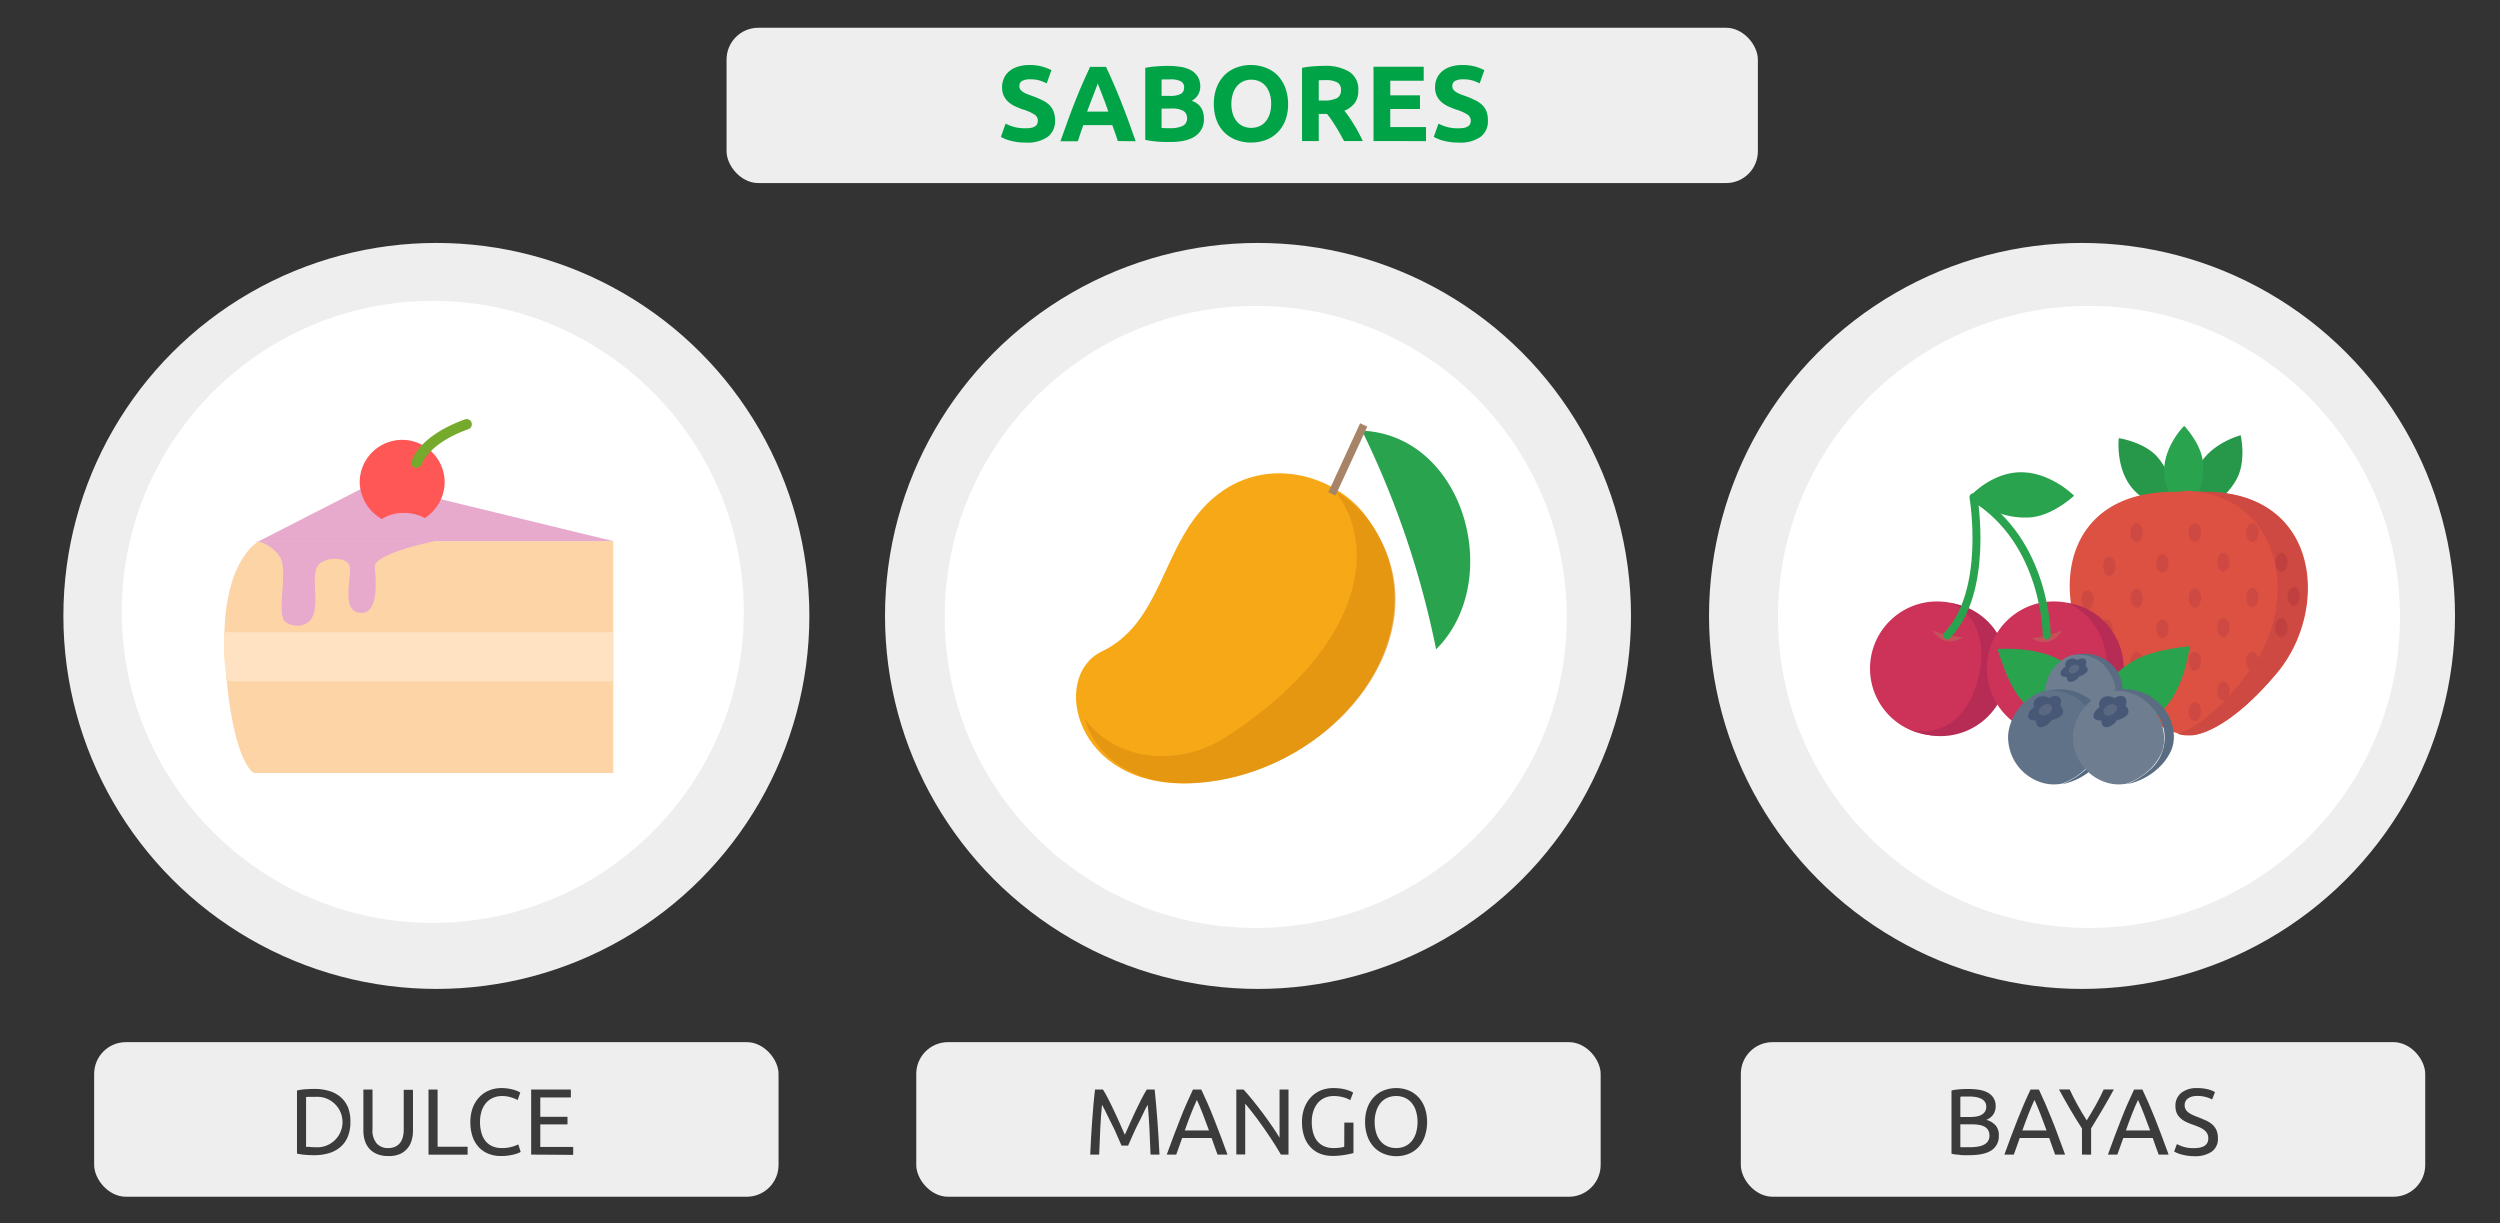 <svg id="Слой_1" data-name="Слой 1" xmlns="http://www.w3.org/2000/svg" width="629.57" height="308" viewBox="0 0 629.57 308">
  <rect x="0" y="0" width="629.57" height="308" fill="#333333" stroke="none"/>
  <defs>
    <style>
      .cls-1 {
        fill: #eee;
      }

      .cls-2 {
        fill: #fff;
      }

      .cls-12, .cls-15, .cls-23, .cls-3 {
        fill: none;
      }

      .cls-3 {
        stroke: #fff;
      }

      .cls-23, .cls-3 {
        stroke-linecap: round;
        stroke-linejoin: round;
      }

      .cls-15, .cls-23, .cls-3 {
        stroke-width: 2px;
      }

      .cls-4 {
        fill: #00a447;
      }

      .cls-5 {
        fill: #3b3b3b;
      }

      .cls-6 {
        fill: #fcd4a6;
      }

      .cls-7 {
        fill: #fee2c2;
      }

      .cls-8 {
        fill: #e7aacd;
      }

      .cls-9 {
        fill: #ff5656;
      }

      .cls-10 {
        fill: #76aa2c;
      }

      .cls-11 {
        fill: #2aa34f;
      }

      .cls-13 {
        fill: #f7a817;
      }

      .cls-14 {
        fill: #db8d10;
        opacity: 0.64;
        isolation: isolate;
      }

      .cls-15 {
        stroke: #a78467;
        stroke-miterlimit: 10;
      }

      .cls-16 {
        fill: #279749;
      }

      .cls-17 {
        fill: #dd5142;
      }

      .cls-18 {
        fill: #cd4941;
      }

      .cls-19 {
        fill: #c0403f;
      }

      .cls-20 {
        fill: #cd3259;
      }

      .cls-21 {
        fill: #b62c54;
      }

      .cls-22 {
        fill: #c6505a;
      }

      .cls-23 {
        stroke: #2aa34f;
      }

      .cls-24 {
        fill: #596c81;
      }

      .cls-25 {
        fill: #6e7d90;
      }

      .cls-26 {
        fill: #475776;
      }

      .cls-27 {
        fill: #5b6881;
      }

      .cls-28 {
        fill: #536881;
      }

      .cls-29 {
        fill: #607288;
      }
    </style>
  </defs>
  <rect class="cls-1" x="438.39" y="262.44" width="172.35" height="38.93" rx="8"/>
  <circle class="cls-1" cx="524.31" cy="155.11" r="93.93"/>
  <circle class="cls-2" cx="526.06" cy="155.36" r="78.32"/>
  <rect class="cls-1" x="23.71" y="262.44" width="172.35" height="38.93" rx="8"/>
  <g>
    <circle class="cls-1" cx="109.89" cy="155.11" r="93.93"/>
    <circle class="cls-2" cx="108.99" cy="154.09" r="78.32"/>
    <line class="cls-3" x1="110.48" y1="140.53" x2="111.37" y2="193.28"/>
    <path class="cls-3" d="M92.69,157.92s10.13.83,10.77,8.78-7.77,11.58-7.77,11.58"/>
    <path class="cls-3" d="M95.94,136.44c3.83-2.39,8.8.13,9,4.13a6.69,6.69,0,0,1-2.41,5.82"/>
    <path class="cls-3" d="M129,157.14s-10.11,1.17-10.47,9.14,8.16,11.31,8.16,11.31"/>
    <path class="cls-3" d="M53.64,125.54a8.94,8.94,0,0,0,1.7,10.15c4.53,4.81,16.94,7.85,16.94,7.85"/>
  </g>
  <rect class="cls-1" x="230.74" y="262.44" width="172.35" height="38.93" rx="8"/>
  <g>
    <circle class="cls-1" cx="316.8" cy="155.11" r="93.93"/>
    <circle class="cls-2" cx="316.23" cy="155.36" r="78.32"/>
    <path class="cls-4" d="M352.32,182.86l0,.16c-.16-.08,0-.11,0-.16Z"/>
    <path class="cls-3" d="M311,127.15s7.25,4.75,13-.25"/>
  </g>
  <rect class="cls-1" x="182.97" y="6.99" width="259.71" height="39.11" rx="8"/>
  <g>
    <path class="cls-5" d="M282.43,288.49c-.16-.37-.36-.85-.63-1.44s-.54-1.21-.83-1.89-.62-1.37-1-2.09l-1-2c-.3-.64-.58-1.21-.84-1.72s-.47-.89-.62-1.15q-.27,2.79-.43,6t-.28,6.56h-2.25q.09-2.11.21-4.29c.08-1.44.17-2.86.28-4.25s.21-2.75.33-4.08.24-2.57.39-3.76h2q.65,1,1.38,2.46c.48,1,1,1.94,1.46,3s1,2.06,1.42,3.09.88,2,1.25,2.83l1.26-2.83q.67-1.54,1.41-3.09t1.47-3c.49-.94.94-1.76,1.37-2.46h2q.81,7.92,1.21,16.38h-2.25q-.12-3.3-.28-6.56t-.43-6c-.16.26-.37.65-.63,1.15s-.54,1.08-.83,1.72-.62,1.31-1,2-.66,1.41-1,2.09l-.84,1.89-.63,1.44Z"/>
    <path class="cls-5" d="M306.61,290.76c-.27-.71-.52-1.4-.76-2.09s-.48-1.38-.73-2.09H297.7l-1.49,4.18h-2.39q.94-2.6,1.78-4.81c.55-1.47,1.09-2.87,1.62-4.19s1-2.59,1.57-3.8,1.06-2.39,1.63-3.58h2.1c.57,1.19,1.11,2.38,1.63,3.58s1.05,2.47,1.57,3.8,1.07,2.72,1.62,4.19,1.15,3.08,1.78,4.81Zm-2.15-6.07c-.5-1.37-1-2.7-1.5-4s-1-2.52-1.55-3.7c-.55,1.18-1.07,2.41-1.57,3.7s-1,2.61-1.48,4Z"/>
    <path class="cls-5" d="M322.57,290.76l-1.2-2c-.45-.72-.93-1.48-1.45-2.26s-1.06-1.57-1.62-2.37-1.12-1.58-1.67-2.33-1.08-1.45-1.61-2.11-1-1.25-1.44-1.75v12.78h-2.24V274.38h1.82q1.11,1.19,2.37,2.76c.85,1.05,1.68,2.12,2.51,3.23s1.61,2.21,2.34,3.28,1.35,2,1.85,2.86V274.38h2.25v16.38Z"/>
    <path class="cls-5" d="M338.54,282.7h2.3v7.66a7.81,7.81,0,0,1-.82.21q-.52.12-1.23.24c-.46.08-1,.15-1.52.2a15.5,15.5,0,0,1-1.68.08,8.41,8.41,0,0,1-3.15-.56,6.71,6.71,0,0,1-2.43-1.66,7.35,7.35,0,0,1-1.57-2.67,11,11,0,0,1-.56-3.64,9.87,9.87,0,0,1,.63-3.65,7.92,7.92,0,0,1,1.69-2.68,7.11,7.11,0,0,1,2.49-1.66,8.25,8.25,0,0,1,3.07-.56,11.69,11.69,0,0,1,2,.14,9.87,9.87,0,0,1,1.47.33,6.2,6.2,0,0,1,1,.38,4.32,4.32,0,0,1,.53.28l-.73,1.91a6.66,6.66,0,0,0-1.82-.74,9.06,9.06,0,0,0-2.32-.3,5.66,5.66,0,0,0-2.28.45,4.89,4.89,0,0,0-1.75,1.3,6.23,6.23,0,0,0-1.12,2.07,8.61,8.61,0,0,0-.4,2.73,9.66,9.66,0,0,0,.34,2.67,5.76,5.76,0,0,0,1,2.07,4.75,4.75,0,0,0,1.73,1.34,5.8,5.8,0,0,0,2.42.47,11.57,11.57,0,0,0,1.69-.11,6.57,6.57,0,0,0,1-.2Z"/>
    <path class="cls-5" d="M343.77,282.56a10.34,10.34,0,0,1,.62-3.71,7.84,7.84,0,0,1,1.7-2.68,7,7,0,0,1,2.51-1.62,8.53,8.53,0,0,1,3-.54,8.3,8.3,0,0,1,3,.54,6.89,6.89,0,0,1,2.47,1.62,7.82,7.82,0,0,1,1.69,2.68,11.24,11.24,0,0,1,0,7.42A7.86,7.86,0,0,1,357.1,289a7,7,0,0,1-2.47,1.61,8.1,8.1,0,0,1-3,.55,8.32,8.32,0,0,1-3-.55,7.16,7.16,0,0,1-2.51-1.61,7.88,7.88,0,0,1-1.7-2.69A10.34,10.34,0,0,1,343.77,282.56Zm2.41,0a8.88,8.88,0,0,0,.38,2.71,6.15,6.15,0,0,0,1.07,2.07,4.86,4.86,0,0,0,1.7,1.31,5.34,5.34,0,0,0,2.26.46,5.23,5.23,0,0,0,2.25-.46,4.91,4.91,0,0,0,1.69-1.31,6.15,6.15,0,0,0,1.07-2.07,9.82,9.82,0,0,0,0-5.41,6,6,0,0,0-1.07-2.07,4.68,4.68,0,0,0-1.69-1.31,5.23,5.23,0,0,0-2.25-.47,5.34,5.34,0,0,0-2.26.47,4.63,4.63,0,0,0-1.7,1.31,6,6,0,0,0-1.07,2.07A8.81,8.81,0,0,0,346.18,282.56Z"/>
  </g>
  <g>
    <path class="cls-5" d="M88.24,282.56a9.52,9.52,0,0,1-.66,3.7,6.82,6.82,0,0,1-1.87,2.6,7.82,7.82,0,0,1-2.88,1.54,12.66,12.66,0,0,1-3.69.51q-1,0-2.19-.09a12.29,12.29,0,0,1-2.16-.32V274.62A13.31,13.31,0,0,1,77,274.3c.8-.05,1.53-.08,2.19-.08a12.66,12.66,0,0,1,3.69.51,8,8,0,0,1,2.88,1.53,7,7,0,0,1,1.87,2.6A9.52,9.52,0,0,1,88.24,282.56Zm-8.91,6.34a6.36,6.36,0,1,0,0-12.67l-1.5,0c-.36,0-.6,0-.75.05v12.53l.75,0Q78.36,288.9,79.33,288.9Z"/>
    <path class="cls-5" d="M97.74,291.12a7.2,7.2,0,0,1-2.79-.5A5.27,5.27,0,0,1,93,289.26a5.61,5.61,0,0,1-1.12-2,8.73,8.73,0,0,1-.37-2.55V274.38h2.3v10A4.93,4.93,0,0,0,94.91,288a3.75,3.75,0,0,0,2.83,1.12,4.3,4.3,0,0,0,1.6-.28,3.18,3.18,0,0,0,1.24-.84,3.75,3.75,0,0,0,.8-1.45,6.94,6.94,0,0,0,.29-2.11v-10H104v10.29a8.41,8.41,0,0,1-.37,2.55,5.23,5.23,0,0,1-3.07,3.4A7.12,7.12,0,0,1,97.74,291.12Z"/>
    <path class="cls-5" d="M117.76,288.78v2h-9.85V274.38h2.29v14.4Z"/>
    <path class="cls-5" d="M126.15,291.12a8.32,8.32,0,0,1-3.14-.57,6.64,6.64,0,0,1-2.43-1.65,7.46,7.46,0,0,1-1.58-2.69,11.07,11.07,0,0,1-.55-3.65,10.08,10.08,0,0,1,.62-3.65,8.07,8.07,0,0,1,1.69-2.68,7.11,7.11,0,0,1,2.49-1.66,8,8,0,0,1,3-.56,10.16,10.16,0,0,1,1.83.14,9.68,9.68,0,0,1,1.42.33,5.75,5.75,0,0,1,1,.38,4,4,0,0,1,.52.28l-.66,1.89a4.21,4.21,0,0,0-.61-.31c-.27-.11-.57-.22-.91-.33a8.2,8.2,0,0,0-1.11-.27,7.19,7.19,0,0,0-1.22-.11,5.81,5.81,0,0,0-2.34.45,4.79,4.79,0,0,0-1.77,1.3,5.9,5.9,0,0,0-1.13,2.07,8.91,8.91,0,0,0-.39,2.73,9.64,9.64,0,0,0,.35,2.67,5.73,5.73,0,0,0,1,2.07,4.64,4.64,0,0,0,1.72,1.34,5.74,5.74,0,0,0,2.4.47,8.8,8.8,0,0,0,2.62-.33,12.34,12.34,0,0,0,1.56-.59l.59,1.89a2.9,2.9,0,0,1-.59.29,7.73,7.73,0,0,1-1.06.35A14.28,14.28,0,0,1,128,291,13.27,13.27,0,0,1,126.15,291.12Z"/>
    <path class="cls-5" d="M133.76,290.76V274.38h10v2h-7.7v4.86h6.85v1.92h-6.85v5.67h8.29v2Z"/>
  </g>
  <g>
    <path class="cls-5" d="M495.82,290.91l-1.08,0c-.38,0-.77,0-1.15-.07s-.77-.07-1.15-.12a7.17,7.17,0,0,1-1-.19V274.62a8.84,8.84,0,0,1,1-.19c.38-.05.76-.09,1.15-.12l1.14-.07,1.07,0a15.82,15.82,0,0,1,2.65.21,6.7,6.7,0,0,1,2.16.72,4,4,0,0,1,1.43,1.34,3.8,3.8,0,0,1,.52,2,3.64,3.64,0,0,1-.64,2.21,3.87,3.87,0,0,1-1.7,1.29,4.88,4.88,0,0,1,2.29,1.35,3.67,3.67,0,0,1,.85,2.6,4.2,4.2,0,0,1-1.81,3.7C500.35,290.49,498.43,290.91,495.82,290.91Zm-2.15-9.62h2.41a10.32,10.32,0,0,0,1.61-.12,3.89,3.89,0,0,0,1.31-.43,2.32,2.32,0,0,0,.87-.8,2.21,2.21,0,0,0,.32-1.25,2.09,2.09,0,0,0-.33-1.2,2.41,2.41,0,0,0-.91-.78,4.94,4.94,0,0,0-1.36-.44,9.66,9.66,0,0,0-1.65-.14c-.59,0-1,0-1.37,0s-.63,0-.9.07Zm0,1.84v5.77l.61,0,.73,0H496a13.21,13.21,0,0,0,1.93-.13,5.5,5.5,0,0,0,1.59-.46,2.76,2.76,0,0,0,1.1-.92A2.52,2.52,0,0,0,501,286a2.82,2.82,0,0,0-.31-1.36,2.31,2.31,0,0,0-.89-.89,4.39,4.39,0,0,0-1.38-.47,11,11,0,0,0-1.8-.14Z"/>
    <path class="cls-5" d="M517.54,290.76c-.27-.71-.52-1.4-.76-2.09s-.48-1.38-.73-2.09h-7.42l-1.49,4.18h-2.38c.62-1.73,1.22-3.33,1.77-4.81s1.09-2.87,1.62-4.19,1.05-2.59,1.57-3.8,1.06-2.39,1.63-3.58h2.1c.57,1.19,1.11,2.38,1.63,3.58s1,2.47,1.58,3.8,1.06,2.72,1.61,4.19,1.15,3.08,1.78,4.81Zm-2.15-6.07c-.5-1.37-1-2.7-1.5-4s-1-2.52-1.55-3.7c-.55,1.18-1.07,2.41-1.57,3.7s-1,2.61-1.48,4Z"/>
    <path class="cls-5" d="M524.3,290.76v-6.57c-1.09-1.68-2.11-3.35-3.07-5s-1.87-3.25-2.72-4.83h2.69c.6,1.3,1.27,2.61,2,3.94s1.51,2.61,2.3,3.84c.77-1.23,1.52-2.51,2.27-3.84s1.41-2.64,2-3.94h2.55q-1.27,2.37-2.72,4.81c-1,1.63-2,3.29-3,5v6.61Z"/>
    <path class="cls-5" d="M543.61,290.76c-.27-.71-.52-1.4-.76-2.09s-.48-1.38-.73-2.09H534.7l-1.49,4.18h-2.38c.62-1.73,1.22-3.33,1.77-4.81s1.09-2.87,1.62-4.19,1-2.59,1.57-3.8,1.06-2.39,1.63-3.58h2.1c.57,1.19,1.11,2.38,1.63,3.58s1.05,2.47,1.58,3.8,1.06,2.72,1.61,4.19,1.15,3.08,1.78,4.81Zm-2.15-6.07c-.5-1.37-1-2.7-1.5-4s-1-2.52-1.55-3.7c-.55,1.18-1.07,2.41-1.57,3.7s-1,2.61-1.48,4Z"/>
    <path class="cls-5" d="M552.52,289.13c2.4,0,3.59-.82,3.59-2.46a2.45,2.45,0,0,0-.31-1.28,3.07,3.07,0,0,0-.87-.93,5.83,5.83,0,0,0-1.24-.67q-.69-.29-1.47-.57a14.53,14.53,0,0,1-1.71-.69,5.82,5.82,0,0,1-1.39-.93,3.79,3.79,0,0,1-.94-1.26,4.3,4.3,0,0,1-.34-1.77,4.09,4.09,0,0,1,1.47-3.36,6.18,6.18,0,0,1,4-1.2,10.85,10.85,0,0,1,2.71.31,6.46,6.46,0,0,1,1.78.7l-.73,1.87a6,6,0,0,0-1.48-.6,7.78,7.78,0,0,0-2.28-.3,5.32,5.32,0,0,0-1.23.14,3.19,3.19,0,0,0-1,.43,2.13,2.13,0,0,0-.68.72,2.09,2.09,0,0,0-.24,1,2.12,2.12,0,0,0,.26,1.11,2.47,2.47,0,0,0,.73.79,6,6,0,0,0,1.1.63c.42.19.88.37,1.38.56.71.29,1.36.57,2,.85a6.87,6.87,0,0,1,1.54,1,4.17,4.17,0,0,1,1,1.41,4.85,4.85,0,0,1,.36,2A3.87,3.87,0,0,1,557,290a7.35,7.35,0,0,1-4.43,1.16,12.19,12.19,0,0,1-1.78-.13,13.65,13.65,0,0,1-1.46-.31,8.21,8.21,0,0,1-1.1-.38c-.3-.13-.54-.25-.72-.34l.69-1.89a10.53,10.53,0,0,0,1.65.68A8.3,8.3,0,0,0,552.52,289.13Z"/>
  </g>
  <g>
    <path class="cls-6" d="M154.43,136.27H65.21s-10.31,5.15-8.51,30.55,7.22,27.85,7.22,27.85h90.51Z"/>
    <path class="cls-7" d="M57.35,171.59h97.08V159.22H56.7c0,1.54-.38,4.38-.25,6.18A47.91,47.91,0,0,0,57.35,171.59Z"/>
    <polygon class="cls-8" points="93.96 121.57 65.21 136.27 154.43 136.27 93.96 121.57"/>
    <path class="cls-9" d="M96.15,130.72a9.85,9.85,0,0,1,5.68-1.54,10.41,10.41,0,0,1,5.15,1.29,10.91,10.91,0,0,0,5-9,10.7,10.7,0,0,0-21.4,0A11.06,11.06,0,0,0,96.15,130.72Z"/>
    <path class="cls-10" d="M104.79,117.83h-.26a1.26,1.26,0,0,1-.9-1.55c0-.25,1.68-6.44,13.54-10.7a1.31,1.31,0,0,1,.9,2.45c-10.44,3.74-11.86,8.9-11.86,9A1.76,1.76,0,0,1,104.79,117.83Z"/>
    <path class="cls-8" d="M64.31,136.27a8.78,8.78,0,0,1,6.19,4c2.19,3.61-1,14.19,1.29,16.25,1.93,1.67,6.44,1.67,7.35-2.45s-.78-9.28,1-11.73c1.67-2.2,7.73-2.32,8,.64s-2.32,11.6,3,11.35c4.12-.13,3.61-8,3.22-11.48s15.21-6.57,15.21-6.57Z"/>
  </g>
  <g>
    <g>
      <path class="cls-11" d="M361.65,163.52h0c17.23-17.09,7.31-53.9-18.66-55.07h0A226.63,226.63,0,0,1,361.65,163.52Z"/>
      <path class="cls-12" d="M361.65,163.52c5.48-22.05-.65-41.11-18.66-55.07A226.63,226.63,0,0,1,361.65,163.52Z"/>
    </g>
    <path class="cls-13" d="M344,130c21.27,28.58-8.09,65.52-43.85,67.22-29.5,1.43-35.77-26.89-22.71-33.15,17-8.1,14.88-31.33,32.1-41.51C322,115.36,337,120.58,344,130Z"/>
    <path class="cls-14" d="M344.55,130.89a26.18,26.18,0,0,0-8.35-7.17c10.44,13.05,8.22,38.63-27.41,61.86-11,7.18-26.23,6.53-34.59-3.26-.39-.39-.65-.92-1-1.31,2.35,8.62,11.35,17.1,27.67,16.19C336.07,195.11,365.17,158.69,344.55,130.89Z"/>
    <path class="cls-15" d="M335.42,124.37l8-17.36"/>
  </g>
  <g>
    <g>
      <path class="cls-16" d="M552.86,128.93s-2.11-6.48,1.12-12,10.28-7.32,10.28-7.32,1.55,6.61-1.13,11.26A17.24,17.24,0,0,1,552.86,128.93Z"/>
      <path class="cls-16" d="M547.37,128.08s-6.76-.42-10.7-5.49-3.1-12.25-3.1-12.25,6.76,1,10,5.07A17.43,17.43,0,0,1,547.37,128.08Z"/>
      <path class="cls-11" d="M550.18,129.63s-5.07-4.51-5.21-10.84c0-6.62,5.07-11.55,5.07-11.55s4.79,4.93,4.79,10.14A17.16,17.16,0,0,1,550.18,129.63Z"/>
      <path class="cls-17" d="M554.83,123.86a31.9,31.9,0,0,1-3.52-.28c-1.13,0-2.25.28-3.52.28-30.55-.28-31.82,29.7-18.58,45.61s21.54,15.63,21.54,15.63h1.12s8.17.28,21.54-15.63S584.39,123.58,554.83,123.86Z"/>
      <path class="cls-18" d="M554.69,123.86a31.71,31.71,0,0,1-3.52-.28H551c24.35,1.54,27.59,28.43,16.33,44.2-9.29,13.1-16.33,16.19-19,17a8.68,8.68,0,0,0,2.25.42h1.13s8.17.28,21.54-15.63S584.25,123.58,554.69,123.86Z"/>
      <ellipse class="cls-18" cx="531.18" cy="142.58" rx="1.55" ry="2.39"/>
      <ellipse class="cls-18" cx="538.07" cy="134.13" rx="1.55" ry="2.39"/>
      <ellipse class="cls-18" cx="544.55" cy="141.88" rx="1.55" ry="2.39"/>
      <ellipse class="cls-18" cx="552.72" cy="134.13" rx="1.55" ry="2.39"/>
      <ellipse class="cls-18" cx="559.9" cy="141.6" rx="1.55" ry="2.39"/>
      <ellipse class="cls-18" cx="567.22" cy="134.13" rx="1.55" ry="2.39"/>
      <ellipse class="cls-19" cx="574.54" cy="141.6" rx="1.55" ry="2.39"/>
      <ellipse class="cls-18" cx="530.47" cy="158.35" rx="1.55" ry="2.39"/>
      <ellipse class="cls-18" cx="538.07" cy="150.61" rx="1.55" ry="2.39"/>
      <ellipse class="cls-18" cx="525.69" cy="151.03" rx="1.55" ry="2.39"/>
      <ellipse class="cls-18" cx="544.55" cy="158.35" rx="1.55" ry="2.39"/>
      <ellipse class="cls-18" cx="552.72" cy="150.61" rx="1.55" ry="2.39"/>
      <ellipse class="cls-18" cx="559.9" cy="158.07" rx="1.55" ry="2.39"/>
      <ellipse class="cls-18" cx="567.22" cy="150.47" rx="1.55" ry="2.39"/>
      <ellipse class="cls-19" cx="574.54" cy="158.07" rx="1.55" ry="2.39"/>
      <ellipse class="cls-19" cx="577.64" cy="150.18" rx="1.55" ry="2.39"/>
      <ellipse class="cls-18" cx="538.07" cy="166.52" rx="1.55" ry="2.39"/>
      <ellipse class="cls-18" cx="544.55" cy="174.26" rx="1.55" ry="2.39"/>
      <ellipse class="cls-18" cx="552.72" cy="166.52" rx="1.55" ry="2.39"/>
      <ellipse class="cls-18" cx="552.72" cy="179.19" rx="1.55" ry="2.39"/>
      <ellipse class="cls-18" cx="559.9" cy="173.98" rx="1.55" ry="2.39"/>
      <ellipse class="cls-18" cx="567.22" cy="166.52" rx="1.55" ry="2.39"/>
    </g>
    <g>
      <path class="cls-11" d="M496.26,124.84s5.35-5.91,12.67-5.91c7.6,0,13.38,5.91,13.38,5.91s-5.78,5.49-11.83,5.49A19.83,19.83,0,0,1,496.26,124.84Z"/>
      <circle class="cls-20" cx="487.81" cy="168.35" r="16.89"/>
      <path class="cls-21" d="M492.74,152.16l-1.69-.43c7.89,3.24,9.29,12.11,6.76,20.42s-8.17,13.23-16.47,11.68a8.2,8.2,0,0,0,1.69.57A16.89,16.89,0,0,0,495.43,153,15.73,15.73,0,0,0,492.74,152.16Z"/>
      <path class="cls-22" d="M494.29,160.46a5.62,5.62,0,0,1-4.22,1,7.16,7.16,0,0,1-3.52-2.68,28.64,28.64,0,0,0,3.66,1A24.51,24.51,0,0,0,494.29,160.46Z"/>
      <circle class="cls-20" cx="517.24" cy="168.35" r="16.89"/>
      <path class="cls-21" d="M522.17,152.16l-1.69-.43a16.9,16.9,0,0,1-9.72,32.1,8.41,8.41,0,0,0,1.69.57A16.9,16.9,0,0,0,524.86,153,16.28,16.28,0,0,0,522.17,152.16Z"/>
      <path class="cls-22" d="M519.35,158.77a6.42,6.42,0,0,1-3.38,2.82,6.34,6.34,0,0,1-4.36-.85,24.66,24.66,0,0,0,3.8-.7A30.14,30.14,0,0,0,519.35,158.77Z"/>
      <path class="cls-23" d="M515.41,160s0-23.51-18.44-34.78c0,0,4.08,23.66-6.62,34.78"/>
    </g>
    <g>
      <path class="cls-11" d="M532.58,169.89c4.37-3.66,7-5.77,18.87-7.18-1.41,9.16-4.51,13.94-6.9,16.19-5.21,5.07-14.92,6.06-17.6,5.92C523.71,184.82,529.91,172.15,532.58,169.89Z"/>
      <path class="cls-11" d="M513.58,180.59c-4.37-3.66-7-5.77-10.56-17.17,9.29-.42,14.5,1.83,17.18,3.66,6,4.22,8.72,13.51,9.15,16.19C529.77,186.51,516.11,182.85,513.58,180.59Z"/>
      <path class="cls-24" d="M534.13,176.23a11.29,11.29,0,0,1-2.39,3.38,13.26,13.26,0,0,1-6.2,3.24,12.71,12.71,0,0,0,4.37-2.68,9.27,9.27,0,0,0,2.39-3.38,9.08,9.08,0,0,0-3.52-10,9.56,9.56,0,0,0-7.18-1.55,9.89,9.89,0,0,1,9,1.12A8.83,8.83,0,0,1,534.13,176.23Z"/>
      <path class="cls-25" d="M532.3,176.65a11.16,11.16,0,0,1-2.39,3.38,14.15,14.15,0,0,1-4.37,2.68,8.64,8.64,0,0,1-4.22-.29,9.24,9.24,0,0,1-6.19-9.29A10,10,0,0,1,521.6,165a9.52,9.52,0,0,1,7.18,1.55C531.88,168.91,533.57,173.27,532.3,176.65Z"/>
      <path class="cls-26" d="M520.9,166.09a1.84,1.84,0,0,1,2.11.14s1.27-.7,2-.28a1.27,1.27,0,0,1,.14,1.69s1,.71.42,1.55a3.52,3.52,0,0,1-2,1.13,2.9,2.9,0,0,1-2,1.4c-1.12.15-1.12-1.26-1.12-1.26s-1.55.14-1.55-.85,1.27-1.69,1.27-1.69A1.54,1.54,0,0,1,520.9,166.09Z"/>
      <ellipse class="cls-27" cx="522.29" cy="168.5" rx="1.41" ry="0.99" transform="translate(-11.55 295.77) rotate(-31.29)"/>
      <path class="cls-28" d="M530.47,188.9a13.69,13.69,0,0,1-3.09,4.36,16.34,16.34,0,0,1-8.17,4.23A18.69,18.69,0,0,0,525,194a11.88,11.88,0,0,0,3.1-4.37,11.62,11.62,0,0,0-4.65-13.09,13.26,13.26,0,0,0-9.29-2.11,12.5,12.5,0,0,1,11.69,1.41C529.91,178.62,532.16,184.4,530.47,188.9Z"/>
      <path class="cls-29" d="M528.08,189.46a13.76,13.76,0,0,1-3.1,4.37,16.41,16.41,0,0,1-5.77,3.52,10.57,10.57,0,0,1-5.49-.42,12,12,0,0,1-8-12.11,13.06,13.06,0,0,1,8.59-10.7,11.93,11.93,0,0,1,9.29,2.11C527.52,179.33,529.77,185,528.08,189.46Z"/>
      <path class="cls-26" d="M513.16,175.67a2.71,2.71,0,0,1,2.81.14s1.55-1,2.54-.28.28,2.25.28,2.25a1.62,1.62,0,0,1,.56,2.11,4.38,4.38,0,0,1-2.67,1.41,3.88,3.88,0,0,1-2.54,1.83c-1.55.14-1.41-1.69-1.41-1.69s-2,.14-2-1.13,1.55-2.25,1.55-2.25A1.83,1.83,0,0,1,513.16,175.67Z"/>
      <ellipse class="cls-27" cx="515.1" cy="178.73" rx="1.83" ry="1.27" transform="translate(-17.91 293.53) rotate(-31.29)"/>
      <path class="cls-24" d="M546.8,188.9a13.54,13.54,0,0,1-3.09,4.36,16.3,16.3,0,0,1-8.17,4.23,18.69,18.69,0,0,0,5.77-3.52,10.71,10.71,0,0,0-1.55-17.46,13.26,13.26,0,0,0-9.29-2.11,12.5,12.5,0,0,1,11.69,1.41C546.38,178.62,548.63,184.4,546.8,188.9Z"/>
      <path class="cls-25" d="M544.41,189.46a13.76,13.76,0,0,1-3.1,4.37,16.41,16.41,0,0,1-5.77,3.52,10.57,10.57,0,0,1-5.49-.42,12,12,0,0,1-8-12.11,13,13,0,0,1,8.58-10.7,12,12,0,0,1,9.3,2.11C544,179.33,546.1,185,544.41,189.46Z"/>
      <path class="cls-26" d="M529.63,175.67a2.71,2.71,0,0,1,2.81.14s1.55-1,2.54-.28.28,2.25.28,2.25a1.61,1.61,0,0,1,.56,2.11,4.38,4.38,0,0,1-2.67,1.41,3.88,3.88,0,0,1-2.54,1.83c-1.55.14-1.4-1.69-1.4-1.69s-2,.14-2-1.13,1.55-2.25,1.55-2.25A1.83,1.83,0,0,1,529.63,175.67Z"/>
      <ellipse class="cls-27" cx="531.43" cy="178.77" rx="1.83" ry="1.27" transform="translate(-15.55 302.01) rotate(-31.29)"/>
    </g>
  </g>
  <g>
    <path class="cls-4" d="M258.33,32.3a6.69,6.69,0,0,0,1.48-.14,2.86,2.86,0,0,0,.93-.41,1.34,1.34,0,0,0,.48-.61,2.13,2.13,0,0,0,.14-.78,1.82,1.82,0,0,0-.87-1.53,12.07,12.07,0,0,0-3-1.3q-.91-.33-1.83-.75A7,7,0,0,1,254,25.73a5.21,5.21,0,0,1-1.19-1.54,4.9,4.9,0,0,1-.46-2.2,5.49,5.49,0,0,1,.49-2.33,4.78,4.78,0,0,1,1.38-1.77,6.14,6.14,0,0,1,2.16-1.12,9.37,9.37,0,0,1,2.86-.4,11.67,11.67,0,0,1,3.27.41,12,12,0,0,1,2.26.89L263.6,21a10.7,10.7,0,0,0-1.74-.71,7.47,7.47,0,0,0-2.31-.31,4.32,4.32,0,0,0-2.17.41,1.41,1.41,0,0,0-.67,1.29,1.48,1.48,0,0,0,.25.86,2.39,2.39,0,0,0,.69.64,6.06,6.06,0,0,0,1,.51l1.28.47a27.5,27.5,0,0,1,2.54,1.07,6.79,6.79,0,0,1,1.8,1.23,4.38,4.38,0,0,1,1.06,1.64,6.5,6.5,0,0,1,.36,2.3,4.88,4.88,0,0,1-1.84,4.06,8.9,8.9,0,0,1-5.54,1.45,15.29,15.29,0,0,1-2.24-.15,13.48,13.48,0,0,1-1.76-.37,8.5,8.5,0,0,1-1.33-.46,8.07,8.07,0,0,1-.93-.46l1.19-3.34a11,11,0,0,0,2.06.82A10.88,10.88,0,0,0,258.33,32.3Z"/>
    <path class="cls-4" d="M281.5,35.52c-.21-.65-.43-1.32-.67-2l-.72-2H272.8c-.23.68-.47,1.36-.71,2.05s-.46,1.35-.66,2h-4.38q1.06-3,2-5.59t1.85-4.83c.61-1.52,1.2-3,1.79-4.31s1.2-2.69,1.83-4h4c.62,1.29,1.22,2.62,1.82,4s1.2,2.79,1.8,4.31,1.23,3.12,1.86,4.83,1.3,3.57,2,5.59Zm-5.06-14.47c-.1.27-.23.64-.41,1.1s-.39,1-.62,1.63-.49,1.28-.78,2l-.87,2.32h5.35c-.28-.81-.56-1.59-.83-2.33s-.52-1.41-.77-2l-.63-1.62C276.7,21.68,276.55,21.31,276.44,21.05Z"/>
    <path class="cls-4" d="M294.65,35.76c-1,0-2,0-3.07-.09a22,22,0,0,1-3.17-.45V17.08a27.32,27.32,0,0,1,2.84-.37c1-.08,2-.12,2.86-.12a19.56,19.56,0,0,1,3.28.26,7.84,7.84,0,0,1,2.58.87,4.67,4.67,0,0,1,1.69,1.64,4.82,4.82,0,0,1,.6,2.5,4,4,0,0,1-2.16,3.53,4.43,4.43,0,0,1,2.43,1.84,5.2,5.2,0,0,1,.65,2.62A5,5,0,0,1,301,34.28Q298.89,35.77,294.65,35.76Zm-2.13-11.61h2.05a5.77,5.77,0,0,0,2.78-.5,1.73,1.73,0,0,0,.84-1.61,1.65,1.65,0,0,0-.87-1.59,5.61,5.61,0,0,0-2.54-.46l-1.16,0c-.41,0-.78,0-1.1.06Zm0,3.21V32.2l1,.08c.37,0,.76,0,1.19,0a7.28,7.28,0,0,0,3.05-.54,2,2,0,0,0,1.17-2,2,2,0,0,0-1-1.85,5.64,5.64,0,0,0-2.78-.56Z"/>
    <path class="cls-4" d="M324.38,26.15a11.41,11.41,0,0,1-.72,4.22,8.58,8.58,0,0,1-2,3.05,8,8,0,0,1-2.95,1.85,10.67,10.67,0,0,1-3.69.63,10.36,10.36,0,0,1-3.62-.63,8.32,8.32,0,0,1-3-1.85,8.66,8.66,0,0,1-2-3.05,11.41,11.41,0,0,1-.72-4.22,11.09,11.09,0,0,1,.75-4.23,9.07,9.07,0,0,1,2-3.06,8.21,8.21,0,0,1,3-1.86,10.05,10.05,0,0,1,3.55-.63,10.32,10.32,0,0,1,3.62.63,8.21,8.21,0,0,1,3,1.86,9,9,0,0,1,2,3.06A11.5,11.5,0,0,1,324.38,26.15Zm-14.29,0a8.64,8.64,0,0,0,.34,2.48,5.93,5.93,0,0,0,1,1.91A4.27,4.27,0,0,0,313,31.76a5.23,5.23,0,0,0,4.2,0,4.18,4.18,0,0,0,1.57-1.22,5.73,5.73,0,0,0,1-1.91,8.31,8.31,0,0,0,.34-2.48,8.49,8.49,0,0,0-.34-2.5,5.69,5.69,0,0,0-1-1.92,4.18,4.18,0,0,0-1.57-1.22,4.89,4.89,0,0,0-2.09-.44,4.77,4.77,0,0,0-2.11.45,4.55,4.55,0,0,0-1.55,1.24,5.78,5.78,0,0,0-1,1.92A8.67,8.67,0,0,0,310.09,26.15Z"/>
    <path class="cls-4" d="M333.37,16.59a11.56,11.56,0,0,1,6.45,1.5,5.22,5.22,0,0,1,2.24,4.66,5.3,5.3,0,0,1-.9,3.2,6,6,0,0,1-2.61,1.93c.38.46.77,1,1.19,1.6s.82,1.24,1.23,1.89.79,1.34,1.17,2.05.73,1.41,1.05,2.1h-4.7c-.35-.61-.69-1.23-1.05-1.87s-.71-1.24-1.08-1.83-.74-1.16-1.1-1.69a18,18,0,0,0-1.08-1.44H332.1v6.83h-4.21V17.08a23.15,23.15,0,0,1,2.84-.38C331.72,16.63,332.59,16.59,333.37,16.59Zm.24,3.59c-.31,0-.58,0-.82,0l-.69.05v5.08h1.19a7.13,7.13,0,0,0,3.4-.6,2.14,2.14,0,0,0,1-2,2.05,2.05,0,0,0-1-2A6.36,6.36,0,0,0,333.61,20.18Z"/>
    <path class="cls-4" d="M345.89,35.52V16.81h12.64v3.53h-8.42V24h7.48v3.45h-7.48V32h9v3.54Z"/>
    <path class="cls-4" d="M367.36,32.3a6.65,6.65,0,0,0,1.47-.14,2.68,2.68,0,0,0,.93-.41,1.3,1.3,0,0,0,.49-.61,2.13,2.13,0,0,0,.13-.78,1.83,1.83,0,0,0-.86-1.53,12.44,12.44,0,0,0-3-1.3c-.61-.22-1.23-.47-1.84-.75a6.76,6.76,0,0,1-1.64-1.05,4.9,4.9,0,0,1-1.19-1.54,4.77,4.77,0,0,1-.46-2.2,5.48,5.48,0,0,1,.48-2.33,5,5,0,0,1,1.38-1.77,6.32,6.32,0,0,1,2.16-1.12,9.41,9.41,0,0,1,2.86-.4,11.67,11.67,0,0,1,3.27.41,11.8,11.8,0,0,1,2.27.89L372.62,21a10.7,10.7,0,0,0-1.74-.71,7.47,7.47,0,0,0-2.31-.31,4.35,4.35,0,0,0-2.17.41,1.42,1.42,0,0,0-.66,1.29,1.48,1.48,0,0,0,.24.86,2.39,2.39,0,0,0,.69.64,6.59,6.59,0,0,0,1,.51c.38.15.81.31,1.28.47,1,.36,1.82.72,2.54,1.07a6.57,6.57,0,0,1,1.79,1.23,4.4,4.4,0,0,1,1.07,1.64,6.74,6.74,0,0,1,.35,2.3,4.86,4.86,0,0,1-1.84,4.06,8.87,8.87,0,0,1-5.53,1.45,15.09,15.09,0,0,1-2.24-.15,13.31,13.31,0,0,1-1.77-.37,8.36,8.36,0,0,1-1.32-.46,9.23,9.23,0,0,1-.94-.46l1.19-3.34a10.21,10.21,0,0,0,5.08,1.18Z"/>
  </g>
</svg>
